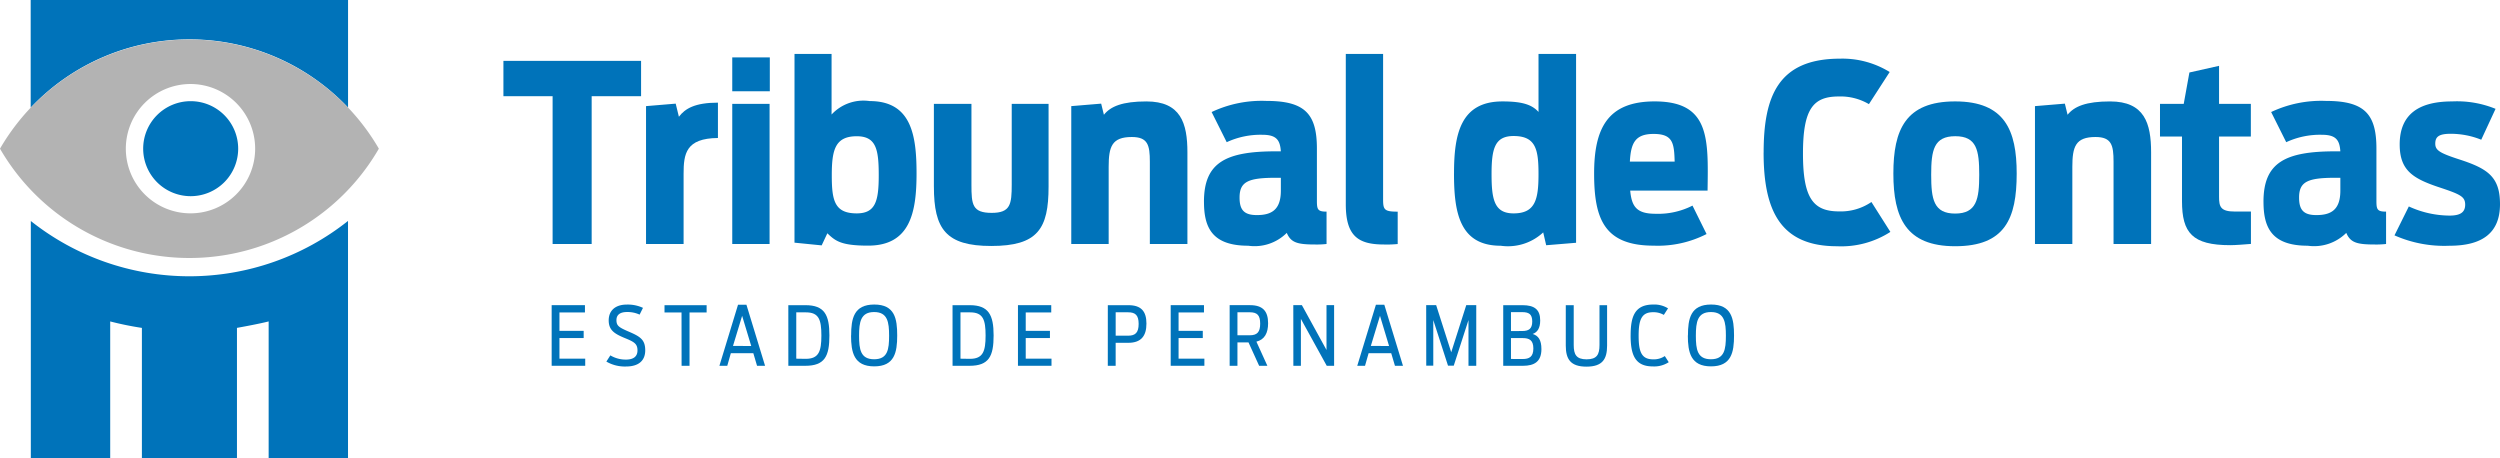 <svg xmlns="http://www.w3.org/2000/svg" xmlns:xlink="http://www.w3.org/1999/xlink" width="118.733" height="21.772" viewBox="0 0 118.733 21.772">
  <defs>
    <clipPath id="clip-path">
      <rect id="Retângulo_17" data-name="Retângulo 17" width="118.733" height="21.772" transform="translate(0 0)" fill="none"/>
    </clipPath>
  </defs>
  <g id="Grupo_31" data-name="Grupo 31" transform="translate(0 0)">
    <path id="Caminho_1" data-name="Caminho 1" d="M26.245,4.57H23.909V2.891h6.538V4.57H28.1v7.019H26.245Z" fill="#0073ba"/>
    <g id="Grupo_30" data-name="Grupo 30">
      <g id="Grupo_29" data-name="Grupo 29" clip-path="url(#clip-path)">
        <path id="Caminho_2" data-name="Caminho 2" d="M30.682,5.04l1.409-.118.152.623c.293-.388.763-.67,1.854-.67V6.554c-1.525.012-1.631.751-1.631,1.7v3.333H30.682Z" fill="#0073ba"/>
        <path id="Caminho_3" data-name="Caminho 3" d="M34.777,2.727h1.784V4.335H34.777Zm0,2.207H36.55v6.655H34.777Z" fill="#0073ba"/>
        <path id="Caminho_4" data-name="Caminho 4" d="M37.734,2.563h1.76V5.439A2.06,2.06,0,0,1,41.3,4.8c1.984,0,2.23,1.62,2.23,3.439,0,1.854-.305,3.427-2.3,3.427-1.267,0-1.549-.211-1.936-.587l-.27.575-1.291-.129Zm4,5.763c0-1.221-.117-1.855-1.045-1.855-1.032,0-1.185.658-1.185,1.855s.129,1.808,1.185,1.808c.893,0,1.045-.587,1.045-1.808" fill="#0073ba"/>
        <path id="Caminho_5" data-name="Caminho 5" d="M44.353,8.865V4.933h1.784V8.772c0,.939.036,1.338.963,1.338.892,0,.95-.411.95-1.35V4.933H49.8V8.865c0,2.007-.516,2.817-2.723,2.817-2.159,0-2.723-.81-2.723-2.817" fill="#0073ba"/>
        <path id="Caminho_6" data-name="Caminho 6" d="M50.878,5.04l1.42-.118.13.529c.317-.4.88-.634,2.018-.634,1.632,0,1.948,1.033,1.948,2.418v4.354H54.61V7.681c0-.787-.093-1.174-.856-1.174-.951,0-1.1.458-1.1,1.42v3.662H50.878Z" fill="#0073ba"/>
        <path id="Caminho_7" data-name="Caminho 7" d="M57.18,9.581c0-1.866,1.033-2.394,3.416-2.394h.235c-.036-.552-.224-.786-.881-.786a3.826,3.826,0,0,0-1.69.352l-.716-1.432a5.564,5.564,0,0,1,2.606-.528c1.831,0,2.394.622,2.394,2.265V9.534c0,.411.036.517.458.517v1.537a4.068,4.068,0,0,1-.528.024c-.845,0-1.162-.082-1.361-.552a2.163,2.163,0,0,1-1.832.61c-1.737,0-2.1-.891-2.1-2.089m3.651-.528v-.61h-.224c-1.314,0-1.737.176-1.737.939,0,.587.212.833.822.833.692,0,1.139-.246,1.139-1.162" fill="#0073ba"/>
        <path id="Caminho_8" data-name="Caminho 8" d="M65.735,11.612c-1.221,0-1.819-.388-1.819-1.913V2.563h1.772V9.452c0,.505.047.6.693.6v1.538a5.585,5.585,0,0,1-.646.023" fill="#0073ba"/>
        <path id="Caminho_9" data-name="Caminho 9" d="M69.056,8.232c0-1.854.305-3.415,2.3-3.415.938,0,1.4.152,1.713.5V2.563h1.784V11.53l-1.42.117-.141-.61a2.453,2.453,0,0,1-2.019.634c-1.971,0-2.218-1.608-2.218-3.439m4.014.035c0-1.174-.129-1.807-1.185-1.807-.892,0-1.045.6-1.045,1.807s.129,1.867,1.045,1.867c1.032,0,1.185-.658,1.185-1.867" fill="#0073ba"/>
        <path id="Caminho_10" data-name="Caminho 10" d="M75.71,8.243c0-2.124.622-3.427,2.876-3.427,2.629,0,2.547,1.772,2.512,4.237H77.424c.071.787.329,1.1,1.209,1.1a3.591,3.591,0,0,0,1.749-.388l.668,1.35a5.074,5.074,0,0,1-2.511.552c-2.348,0-2.829-1.268-2.829-3.428m1.7-.563h2.125c-.024-.88-.082-1.315-1-1.315-.869,0-1.08.423-1.127,1.315" fill="#0073ba"/>
        <path id="Caminho_11" data-name="Caminho 11" d="M83.761,7.246c0-2.641.669-4.46,3.627-4.46a4.282,4.282,0,0,1,2.359.634l-.986,1.526a2.657,2.657,0,0,0-1.432-.364c-1.209,0-1.7.575-1.7,2.711,0,2.1.47,2.747,1.714,2.747a2.578,2.578,0,0,0,1.537-.446l.9,1.42a4.3,4.3,0,0,1-2.535.681c-2.711,0-3.486-1.726-3.486-4.449" fill="#0073ba"/>
        <path id="Caminho_12" data-name="Caminho 12" d="M89.922,8.243c0-2.077.575-3.427,2.934-3.427s2.923,1.373,2.923,3.427c0,2.137-.552,3.451-2.923,3.451-2.335,0-2.934-1.35-2.934-3.451M94,8.3c0-1.162-.118-1.831-1.139-1.831S91.718,7.14,91.718,8.3s.117,1.843,1.138,1.843S94,9.452,94,8.3" fill="#0073ba"/>
        <path id="Caminho_13" data-name="Caminho 13" d="M96.647,5.04l1.42-.118.129.529c.317-.4.881-.634,2.019-.634,1.632,0,1.948,1.033,1.948,2.418v4.354h-1.784V7.681c0-.787-.094-1.174-.857-1.174-.95,0-1.1.458-1.1,1.42v3.662H96.647Z" fill="#0073ba"/>
        <path id="Caminho_14" data-name="Caminho 14" d="M102.585,4.934h1.127l.27-1.491,1.408-.316V4.934H106.9v1.55H105.39V9.347c0,.47.071.7.751.7h.763v1.538c-.305.024-.727.059-.985.059-1.8,0-2.289-.587-2.289-2.09V6.484h-1.045Z" fill="#0073ba"/>
        <path id="Caminho_15" data-name="Caminho 15" d="M107.5,9.581c0-1.866,1.033-2.394,3.415-2.394h.235c-.035-.552-.223-.786-.88-.786a3.82,3.82,0,0,0-1.69.352l-.716-1.432a5.556,5.556,0,0,1,2.605-.528c1.831,0,2.395.622,2.395,2.265V9.534c0,.411.035.517.458.517v1.537a4.075,4.075,0,0,1-.529.024c-.845,0-1.161-.082-1.361-.552a2.162,2.162,0,0,1-1.831.61c-1.737,0-2.1-.891-2.1-2.089m3.65-.528v-.61h-.223c-1.315,0-1.737.176-1.737.939,0,.587.211.833.822.833.692,0,1.138-.246,1.138-1.162" fill="#0073ba"/>
        <path id="Caminho_16" data-name="Caminho 16" d="M113.722,11.178l.681-1.373a4.68,4.68,0,0,0,1.936.434c.505,0,.74-.153.74-.517,0-.387-.223-.493-1.291-.845-1.209-.41-1.819-.8-1.819-2.018,0-1.514,1.021-2.042,2.488-2.042a4.834,4.834,0,0,1,2.065.352l-.68,1.467a3.863,3.863,0,0,0-1.456-.282c-.575,0-.727.153-.727.469s.211.446,1.15.751c1.338.435,1.924.822,1.924,2.125,0,1.374-.856,1.972-2.394,1.972a5.827,5.827,0,0,1-2.617-.493" fill="#0073ba"/>
        <path id="Caminho_17" data-name="Caminho 17" d="M26.2,14.493h1.581v.346H26.57v.874h1.15v.342H26.57v.979h1.224v.338H26.2Z" fill="#0073ba"/>
        <path id="Caminho_18" data-name="Caminho 18" d="M28.8,17.17l.187-.292a1.423,1.423,0,0,0,.742.2c.373,0,.547-.16.547-.436,0-.326-.17-.411-.633-.6-.478-.2-.734-.376-.734-.827s.3-.75.862-.75a1.72,1.72,0,0,1,.766.156l-.16.322a1.358,1.358,0,0,0-.6-.124c-.349,0-.5.151-.5.384,0,.268.12.342.532.525.587.248.835.392.835.912,0,.475-.3.766-.909.766a1.739,1.739,0,0,1-.936-.233" fill="#0073ba"/>
        <path id="Caminho_19" data-name="Caminho 19" d="M32.368,14.84H31.56v-.346h2v.346h-.812v2.533h-.377Z" fill="#0073ba"/>
        <path id="Caminho_20" data-name="Caminho 20" d="M35.051,14.474h.4l.885,2.9h-.381l-.177-.6H34.71l-.17.6h-.373Zm.627,1.958L35.246,15l-.434,1.43Z" fill="#0073ba"/>
        <path id="Caminho_21" data-name="Caminho 21" d="M37.44,14.494h.816c.906,0,1.135.466,1.135,1.437,0,.991-.221,1.442-1.15,1.442h-.8Zm.828,2.548c.618,0,.742-.354.742-1.107s-.12-1.1-.734-1.1h-.459v2.2Z" fill="#0073ba"/>
        <path id="Caminho_22" data-name="Caminho 22" d="M40.423,15.935c0-.8.124-1.472,1.1-1.472s1.088.676,1.088,1.472S42.486,17.4,41.519,17.4s-1.1-.672-1.1-1.469m1.807.012c0-.645-.071-1.123-.711-1.123s-.715.478-.715,1.123.066,1.119.715,1.119.711-.474.711-1.119" fill="#0073ba"/>
        <path id="Caminho_23" data-name="Caminho 23" d="M45.239,14.494h.817c.9,0,1.134.466,1.134,1.437,0,.991-.222,1.442-1.15,1.442h-.8Zm.828,2.548c.618,0,.742-.354.742-1.107s-.121-1.1-.734-1.1h-.459v2.2Z" fill="#0073ba"/>
        <path id="Caminho_24" data-name="Caminho 24" d="M48.346,14.493h1.581v.346H48.715v.874h1.15v.342h-1.15v.979h1.224v.338H48.346Z" fill="#0073ba"/>
        <path id="Caminho_25" data-name="Caminho 25" d="M52.614,14.494h.979c.6,0,.855.287.855.874s-.252.913-.862.913h-.6v1.092h-.373Zm.964,1.449c.346,0,.5-.148.5-.56s-.155-.551-.5-.551h-.591v1.111Z" fill="#0073ba"/>
        <path id="Caminho_26" data-name="Caminho 26" d="M55.6,14.493h1.581v.346H55.974v.874h1.15v.342h-1.15v.979H57.2v.338H55.6Z" fill="#0073ba"/>
        <path id="Caminho_27" data-name="Caminho 27" d="M59.295,16.261H58.77v1.111H58.4V14.493h.971c.6,0,.855.284.855.859,0,.466-.167.777-.555.874l.52,1.146H59.8Zm.062-.338c.346,0,.493-.147.493-.552s-.147-.54-.493-.54H58.77v1.092Z" fill="#0073ba"/>
        <path id="Caminho_28" data-name="Caminho 28" d="M61.423,14.493h.408L63,16.622V14.493h.361v2.879h-.35l-1.227-2.226v2.226h-.358Z" fill="#0073ba"/>
        <path id="Caminho_29" data-name="Caminho 29" d="M65.346,14.474h.4l.886,2.9h-.381l-.178-.6H65l-.171.6H64.46Zm.625,1.958L65.54,15l-.435,1.43Z" fill="#0073ba"/>
        <path id="Caminho_30" data-name="Caminho 30" d="M67.734,14.493h.474l.715,2.238.714-2.238h.475v2.879h-.369V15.2l-.7,2.168h-.272l-.7-2.168v2.168h-.334Z" fill="#0073ba"/>
        <path id="Caminho_31" data-name="Caminho 31" d="M71.393,14.494h.916c.568,0,.84.21.84.726,0,.373-.14.564-.357.641.268.082.415.284.415.719,0,.595-.338.793-.874.793h-.94Zm.9,1.227c.307,0,.478-.1.478-.454s-.171-.443-.478-.443h-.532v.9Zm.031,1.329c.3,0,.5-.1.5-.5s-.2-.493-.5-.493h-.563v.991Z" fill="#0073ba"/>
        <path id="Caminho_32" data-name="Caminho 32" d="M74.364,16.413V14.494h.377v1.892c0,.447.12.68.61.68s.614-.225.614-.68V14.494h.361v1.919c0,.637-.214,1-.979,1s-.983-.362-.983-1" fill="#0073ba"/>
        <path id="Caminho_33" data-name="Caminho 33" d="M77.444,15.935c0-.882.179-1.472,1.076-1.472a1.236,1.236,0,0,1,.7.182l-.2.311a.965.965,0,0,0-.513-.128c-.539,0-.683.35-.683,1.115s.136,1.123.687,1.123a.924.924,0,0,0,.556-.156l.186.292a1.271,1.271,0,0,1-.761.2c-.851,0-1.049-.571-1.049-1.469" fill="#0073ba"/>
        <path id="Caminho_34" data-name="Caminho 34" d="M80.166,15.935c0-.8.124-1.472,1.1-1.472s1.089.676,1.089,1.472S82.229,17.4,81.261,17.4s-1.1-.672-1.1-1.469m1.807.012c0-.645-.071-1.123-.712-1.123s-.714.478-.714,1.123.066,1.119.714,1.119.712-.474.712-1.119" fill="#0073ba"/>
        <path id="Caminho_35" data-name="Caminho 35" d="M9,1.869A10.354,10.354,0,0,1,16.53,5.108l0,0V0H1.457l0,5.112A10.357,10.357,0,0,1,9,1.869" fill="#0073ba"/>
        <path id="Caminho_36" data-name="Caminho 36" d="M16.53,5.108A10.4,10.4,0,0,0,0,7.061a10.39,10.39,0,0,0,17.993,0A10.439,10.439,0,0,0,16.53,5.108M9.047,10.132a3.071,3.071,0,1,1,3.071-3.071,3.071,3.071,0,0,1-3.071,3.071" fill="#b3b3b3"/>
        <path id="Caminho_37" data-name="Caminho 37" d="M9.056,9.317A2.256,2.256,0,1,0,6.8,7.061,2.256,2.256,0,0,0,9.056,9.317" fill="#0073ba"/>
        <path id="Caminho_38" data-name="Caminho 38" d="M1.464,10.5V21.772h3.77V15.266a14.96,14.96,0,0,0,1.5.306h.005v6.2h4.515v-6.2s1.011-.179,1.505-.307l0,6.506h3.769V10.493a12.112,12.112,0,0,1-15.068,0" fill="#0073ba"/>
      </g>
    </g>
  </g>
</svg>

